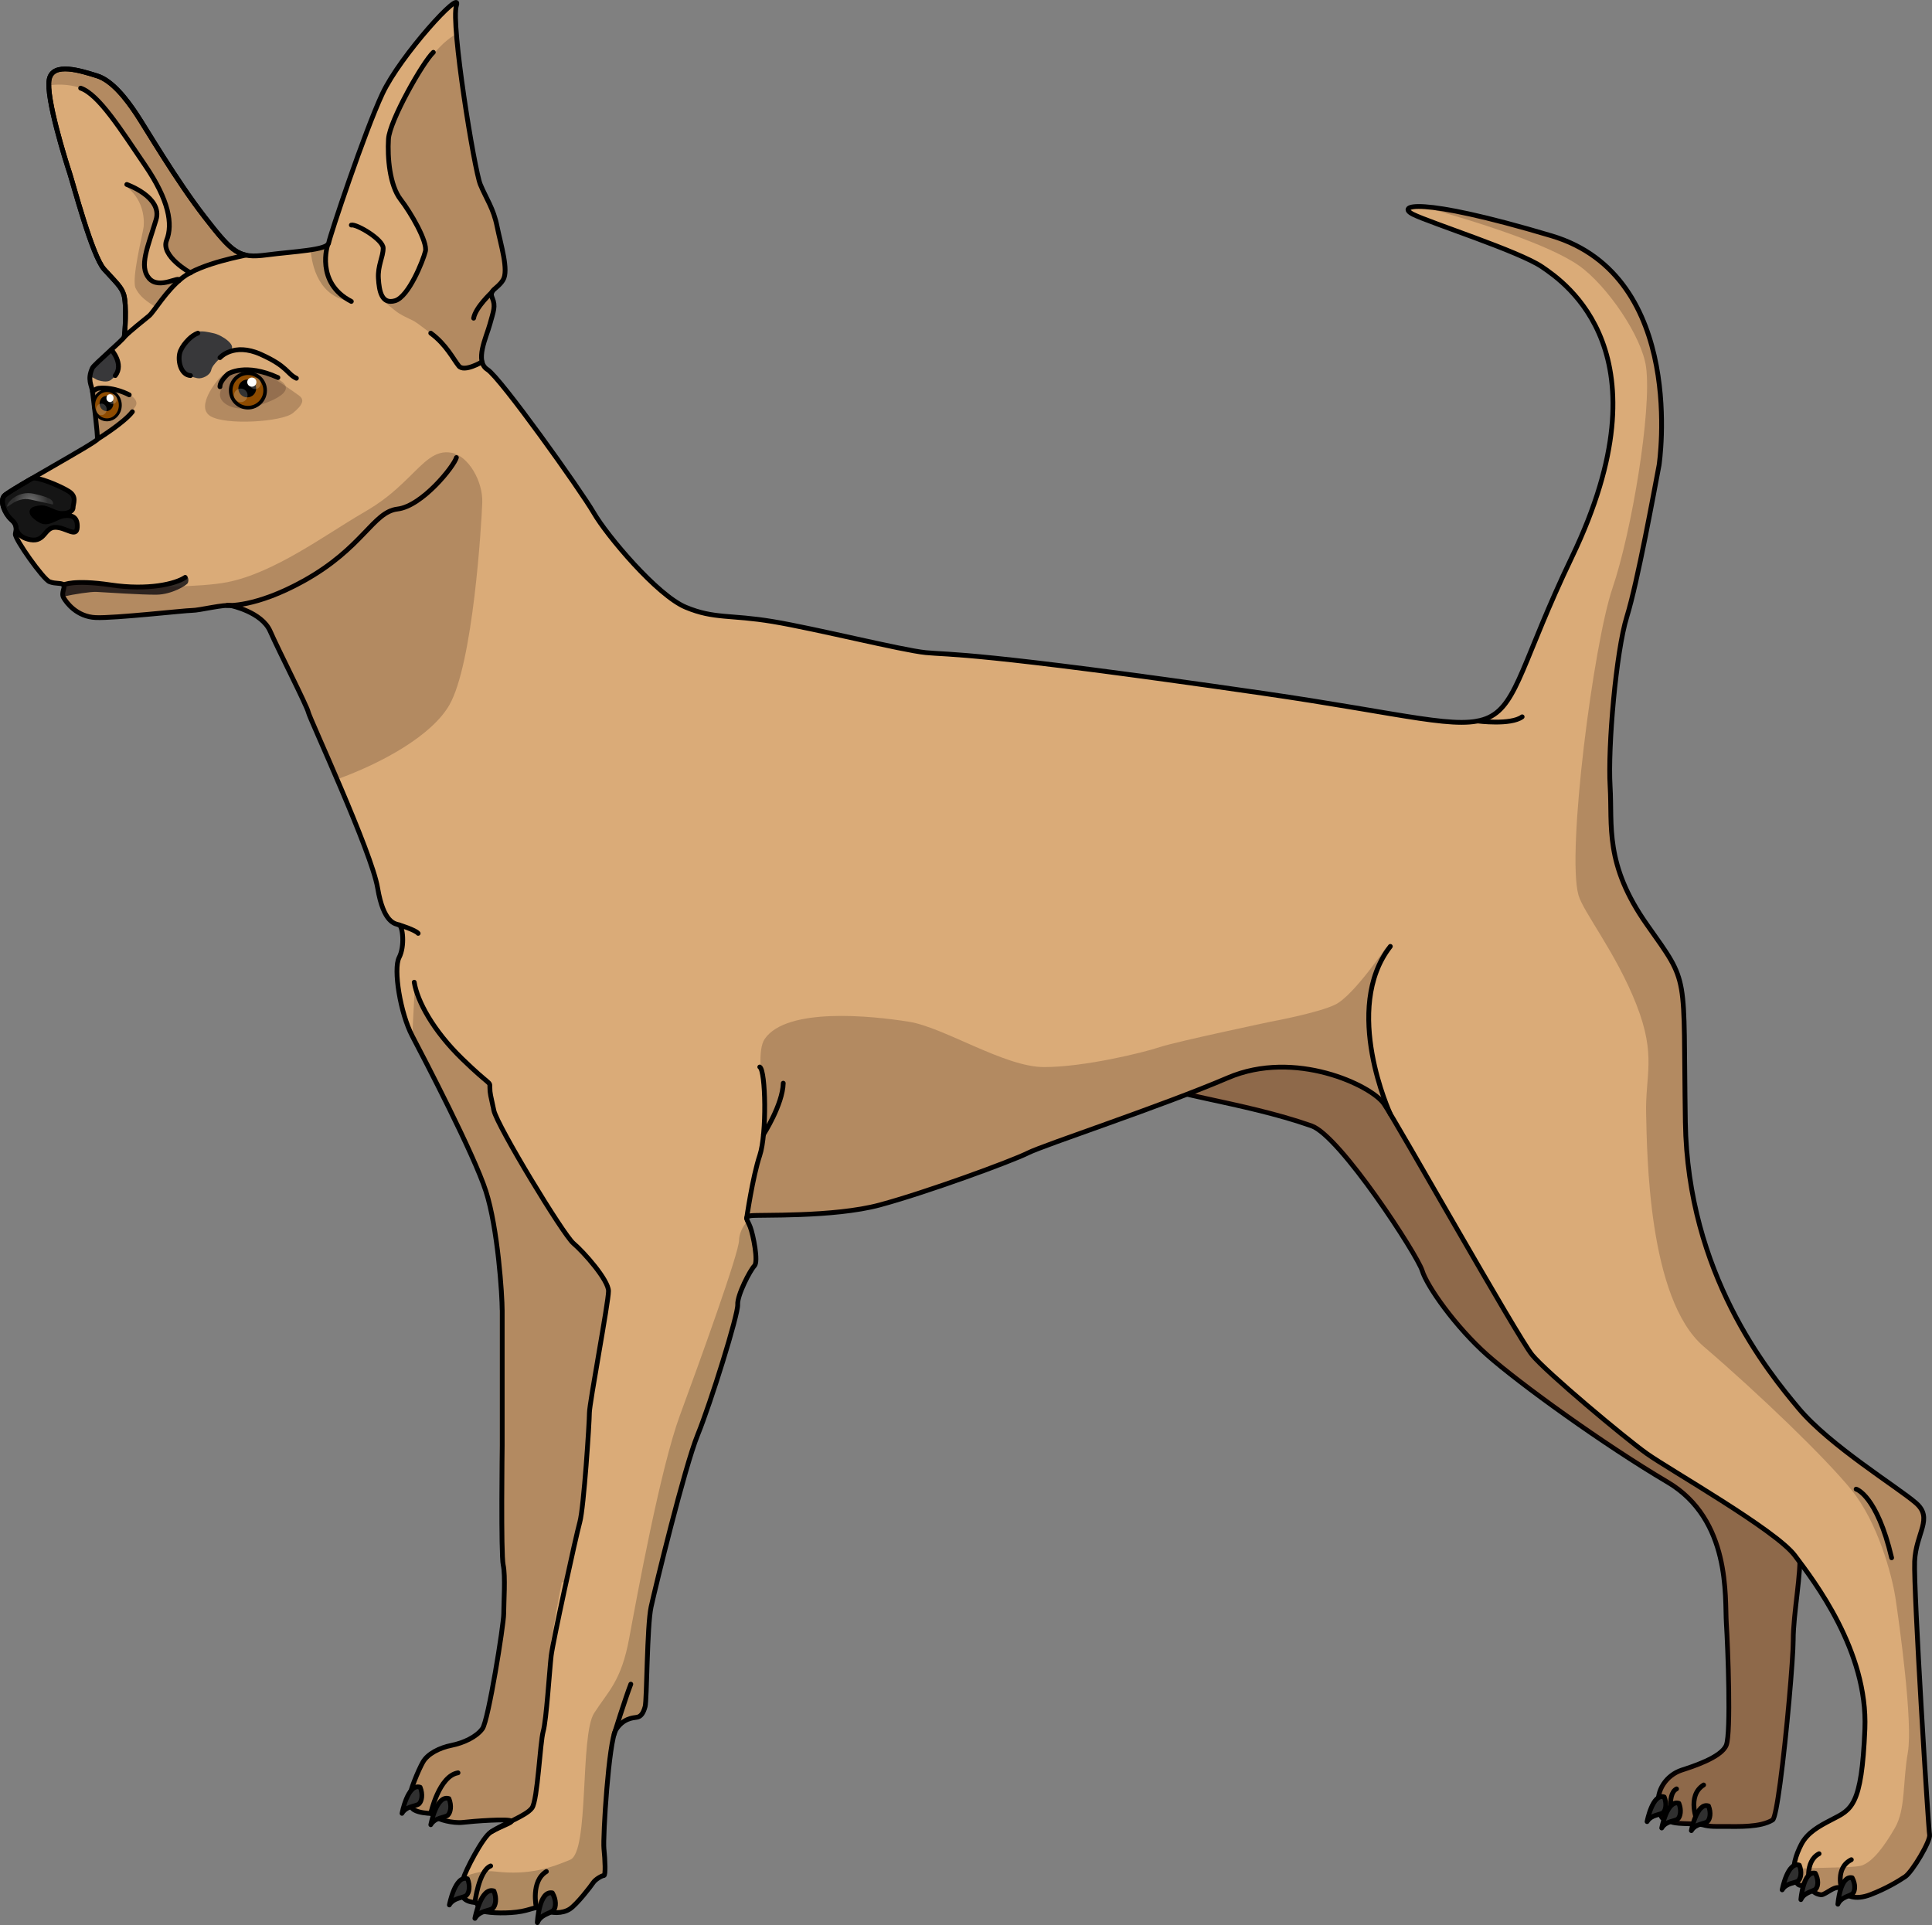 <?xml version="1.0" encoding="utf-8"?>
<!-- Generator: Adobe Illustrator 16.0.0, SVG Export Plug-In . SVG Version: 6.00 Build 0)  -->
<!DOCTYPE svg PUBLIC "-//W3C//DTD SVG 1.1//EN" "http://www.w3.org/Graphics/SVG/1.1/DTD/svg11.dtd">
<svg version="1.1" id="Layer_1" xmlns="http://www.w3.org/2000/svg" xmlns:xlink="http://www.w3.org/1999/xlink" x="0px" y="0px"
	 width="404.433px" height="402.984px" viewBox="0 0 404.433 402.984" enable-background="new 0 0 404.433 402.984"
	 xml:space="preserve">
<rect x="0" y="0" width="404.433" height="402.984" fill="#808080" stroke="none"/>
<g>
	<path fill="#DAAB78" d="M376.708,324.986c-0.432-4.071-14.662-30.473-14.662-31.456s-24-63.254-24-63.254L215.38,210.284
		c0,0,13.123,11.836,18.416,14.338c9.523,4.504,26,5.899,40.75,11.062c5.979,2.092,22.166,27.037,23.166,30.315
		s7.002,11.8,13.668,17.699s24.332,18.681,37.666,26.547c13.334,7.865,12,24.253,12.334,29.496c0.332,5.243,1,22.942,0,25.563
		s-7.334,4.588-9.334,5.243c-3.178,1.042-5.42,4.241-4.834,7.539c0.578,3.246,0.688,2.504,2.941,3.386
		c1.092,0.428,5.182,0.205,6.35,0.547c1.389,0.406,2.896,0.327,4.375,0.327c3.131,0,7.563,0.225,10.186-1.353
		c1.393-0.836,4.316-32.077,4.316-37.648S377.138,329.057,376.708,324.986z"/>
	<path fill="#DAAB78" d="M370.378,332.617c0-10.334-0.352-11.975-2.727-13.666s-50.273-36.334-55.273-44
		s-13.666-17.334-20.145-18.351c2.949,4.503,5.131,8.26,5.479,9.398c1,3.278,7.002,11.8,13.668,17.699s24.332,18.681,37.666,26.547
		c13.334,7.865,12,24.253,12.334,29.496c0.332,5.243,1,22.942,0,25.563s-7.334,4.588-9.334,5.243
		c-3.178,1.042-5.42,4.241-4.834,7.539c0.578,3.246,0.688,2.504,2.941,3.386c1.092,0.428,5.182,0.205,6.35,0.547
		c1.389,0.406,2.896,0.327,4.375,0.327c3.072,0,7.385,0.206,10.025-1.275C371.956,371.843,370.378,341.803,370.378,332.617z"/>
	
		<path fill="none" stroke="#000000" stroke-width="0.992" stroke-linecap="round" stroke-linejoin="round" stroke-miterlimit="10" d="
		M376.708,324.986c-0.432-4.071-14.662-30.473-14.662-31.456s-24-63.254-24-63.254L215.38,210.284c0,0,13.123,11.836,18.416,14.338
		c9.523,4.504,26,5.899,40.75,11.062c5.979,2.092,22.166,27.037,23.166,30.315s7.002,11.8,13.668,17.699
		s24.332,18.681,37.666,26.547c13.334,7.865,12,24.253,12.334,29.496c0.332,5.243,1,22.942,0,25.563s-7.334,4.588-9.334,5.243
		c-3.178,1.042-5.42,4.241-4.834,7.539c0.578,3.246,0.688,2.504,2.941,3.386c1.092,0.428,5.182,0.205,6.35,0.547
		c1.389,0.406,2.896,0.327,4.375,0.327c3.131,0,7.563,0.225,10.186-1.353c0.428-0.257,1-3.389,1.588-7.764
		c1.326-9.856,2.729-26.026,2.729-29.885C375.38,337.774,377.138,329.057,376.708,324.986z"/>
	<path opacity="0.4" fill="#1C0505" d="M372.651,373.23c1.326-9.856,2.729-26.026,2.729-29.885c0-5.571,1.758-14.288,1.328-18.359
		c-0.293-2.771-6.975-15.876-11.215-24.281l-7.697-8.088l-30.75-47.5l-9.795-18.23l-65.654-10.7l-9.801,2.998l-1.77,7.745
		c9.592,2.873,22.615,4.588,34.52,8.754c5.979,2.092,22.166,27.037,23.166,30.315s7.002,11.8,13.668,17.699
		s24.332,18.681,37.666,26.547c13.334,7.865,12,24.253,12.334,29.496c0.332,5.243,1,22.942,0,25.563s-7.334,4.588-9.334,5.243
		c-3.178,1.042-5.42,4.241-4.834,7.539c0.578,3.246,0.688,2.504,2.941,3.386c1.092,0.428,5.182,0.205,6.35,0.547
		c1.389,0.406,2.896,0.327,4.375,0.327c3.131,0,7.563,0.225,10.186-1.353C371.491,380.737,372.063,377.605,372.651,373.23z"/>
	<path fill="#DAAB78" d="M25.921,61.701c0.644,2.123,0.229,8.375,0.063,8.875s-6.32,5.762-6.635,6.438
		c-1.137,2.438-0.151,3.635,0.016,4.969c0.166,1.332,1.174,9.317,1.008,9.984c-0.168,0.666-18.496,10.658-19.496,11.824
		c-1,1.168,0.168,3.83,1.502,4.996c1.332,1.168,1,1.998,0.834,2.998c-0.167,1,5.834,9.5,7.167,10s2.532,0.166,2.933,0.666
		s-0.566,1.666,0,2.666c0.568,1,2.734,4,6.734,4.166c4,0.168,18.666-1.5,20.166-1.5s6.834-1.333,8.168-1
		c0,0,6.416,1.334,8.166,5.334s7.75,15.75,8,17s13.25,29.25,14.5,36.75s3.75,7.5,4.5,7.75s1.25,4.416,0,6.833
		s0.25,11.667,2.75,16.417s13.125,24.75,15.625,32.5s3.625,21.75,3.625,25s0,28.25,0,28.25s-0.5,22.75,0,25s0,8,0,10.25
		s-3.25,22.25-4.5,24s-4,3-6.5,3.5s-5,1.75-6,3.5s-2.875,6.375-2.75,7.25s-0.125,2.125,0.875,2.75s3,0.75,3.5,0.75s0.625,0,1,0.625
		s3.625,1.5,5.75,1.25s9.674-0.829,10.125-0.264c0.242,0.304-1.961,0.968-4.25,2.264c-1.74,0.984-5.512,8.434-5.75,9.625
		c-0.25,1.25-0.625,3.125-0.125,4s1.875,1.125,2.5,1.125s0.625,1.5,1.875,1.875s5.25,0.5,7.875,0s3.125-1.25,4.625-0.375
		s4,0.875,5.5-0.125s4.375-4.75,4.875-5.5s1.875-1.5,2.25-1.5s0.25-3.25,0-5.625s1-22.5,2.5-24.875s3.5-2.5,4.375-2.625
		s1.375-0.875,1.75-2.25s0.375-16.875,1.25-20.875s7-29.25,9.75-36s8.5-25.25,8.375-27.25s2.625-7.25,3.5-8.125
		s-0.25-6.5-0.875-8.125s-1.375-2.125,0.125-2.375s17.25,0.375,27-2.25s27.5-9.125,31-10.875s27.877-9.749,41.877-15.749
		s30.002,1.579,32.668,5.456s27.996,48.876,30.996,52.543s19.334,17.334,24,20.667c4.668,3.333,27,16,31,21.333
		s15.334,19.999,14.668,36.333c-0.668,16.334-2.834,16.833-7,19c-2.559,1.331-5.043,2.645-6.348,5.216
		c-1.057,2.081-1.996,4.781-1.303,7.044c0.738,2.41,1.627,1.065,3.043,1.429c0.1,0.025,0.398,1.791,2.434,2.008
		c0.947,0.101,3.404-2.589,4.34-1.029c0.75,1.25,2.75,2.25,6,1s5.75-2.75,7.25-3.75s5.375-7.526,5.125-8.776
		s-3.375-51.224-3.125-57.224s4-9,0.25-12.25s-18-12-24.5-19.75s-23.25-28.25-23.75-60s1-28.5-8-41.25s-7.25-20.75-7.75-29
		s1.25-28.25,3.5-35.5s5.75-26.5,6.75-31.75c0,0,6-39.5-22.5-48s-32.5-6.25-29-4.5s22.25,7.75,27,11s26.75,18,6.25,60.75
		s-4.25,37.25-64.75,28.5s-65.5-8-70.5-8.5s-23-5-32-6.5s-12.25-0.5-18.25-3s-16.5-15-19.25-19.75s-19.5-28.25-22.25-30
		s-0.25-6.75,0.5-9.5s1.25-3.75,0.5-5.5s1-1.75,2.25-3.75s-0.5-7.5-1.25-11.25s-2.25-5.75-3.5-8.75s-6.25-33.75-5-37.5
		s-11.75,10.5-15.5,18.5s-11,29.75-11.25,31.25s-7.25,1.75-13,2.5s-7-0.25-13-8s-12.25-18.5-14.25-21.5s-5-7-8.25-8s-9.25-3-10,0.75
		s3.5,17.25,4.25,19.5s4.75,17.5,7.25,20.25S25.432,60.087,25.921,61.701z"/>
	<path opacity="0.2" fill="#1C0505" d="M42.796,45.367c-6-7.75-12.25-18.5-14.25-21.5s-5-7-8.25-8s-9.25-3-10,0.75
		s3.5,17.25,4.25,19.5s4.75,17.5,7.25,20.25s3.636,3.721,4.125,5.334c0.644,2.123,0.229,8.375,0.063,8.875
		c1.219-1.273,4.229-3.625,5.229-4.459s3.572-5.318,6.999-8c3.834-3,13.336-4.694,13.338-4.695
		C48.853,52.884,46.976,50.766,42.796,45.367z"/>
	<path opacity="0.2" fill="#1C0505" d="M45.63,79.497c0,0-4.834,5.629-1.584,7.615c3.25,1.985,15,1.193,17.25-0.626
		c2.25-1.82,2.408-2.855,1.334-3.653c-1.074-0.799-5.078-3.604-6.555-4.199c-1.476-0.596-3.568-1.662-5.676-1.544
		C48.291,77.208,46.454,78.416,45.63,79.497z"/>
	<path opacity="0.2" fill="#1C0505" d="M46.046,82.645c0,1.915,3.057,3.442,6.469,2.698c0,0,10.781-2.689,6.197-5.666
		c-4.582-2.977-7.225-2.261-9.279-2.035C47.38,77.867,46.046,81.378,46.046,82.645z"/>
	<path opacity="0.2" fill="#1C0505" d="M23.904,81.515c-1.276-0.273-2.948-0.209-4.63,0.002c0.037,0.154,0.07,0.309,0.09,0.465
		c0.146,1.168,0.938,7.446,1.02,9.428c3.477-1.473,7.444-5.414,7.996-6.363C29.048,83.898,27.88,82.367,23.904,81.515z"/>
	<path fill="#DAAB78" d="M337.171,169.02c-1.156,1.319-2.625,3.376-2.625,5.347c0,3.25,0.432,11.557,2,15
		c0.652,1.436,2.25,2.75,5.25,3.5c0.59,0.147,1.58,0.295,2.783,0.437C337.397,182.989,337.263,175.792,337.171,169.02z"/>
	<path fill="#DAAB78" d="M399.046,383.492c1.332-5.792-9.334-56.208-11.5-61.208c-2.168-5-22.168-19.333-33.986-27.729
		s-17.848-23.604-24.848-31.938c-1.924-2.292-13.541-10.131-24.531-6.767c7.328,12.7,14.967,25.854,16.531,27.767
		c3,3.667,19.334,17.334,24,20.667c4.668,3.333,27,16,31,21.333s15.334,19.999,14.668,36.333c-0.668,16.334-2.834,16.833-7,19
		c-2.559,1.331-5.043,2.645-6.348,5.216c-1.057,2.081-1.996,4.781-1.303,7.044c0.738,2.41,1.627,1.065,3.043,1.429
		c0.1,0.025,0.398,1.791,2.434,2.008c0.947,0.101,3.404-2.589,4.34-1.029c0.75,1.25,2.75,2.25,6,1s5.75-2.75,7.25-3.75
		c0.166-0.11,0.363-0.298,0.578-0.528C398.905,389.159,398.487,385.915,399.046,383.492z"/>
	<path fill="#DAAB78" d="M126.421,392.617c0.375,0,0.25-3.25,0-5.625s1-22.5,2.5-24.875s3.5-2.5,4.375-2.625s1.375-0.875,1.75-2.25
		s0.375-16.875,1.25-20.875c0.57-2.609,3.375-14.263,6.021-23.924c-3.152-0.045-5.559-5.022-9.021-5.576
		c-12.5-2-10.75-16.5-12.25-24.75c-0.957-5.267-8.506-10.5-16.012-9.421c0.035,0.7-0.406,1.269-0.406,1.671c0,3.25,0,28.25,0,28.25
		s-0.041,22.75,0.459,25s0.229,8,0.229,10.25s-3.135,22.25-4.385,24s-3.943,3-6.443,3.5s-4.971,1.75-5.971,3.5
		s-2.859,6.375-2.734,7.25s-0.119,2.125,0.881,2.75s3.004,0.75,3.504,0.75s0.627,0,1.002,0.625s3.627,1.5,5.752,1.25
		s9.674-0.829,10.125-0.264c0.242,0.304-1.961,0.968-4.25,2.264c-1.74,0.984-5.512,8.434-5.75,9.625c-0.25,1.25-0.625,3.125-0.125,4
		s1.875,1.125,2.5,1.125s0.625,1.5,1.875,1.875s5.25,0.5,7.875,0s3.125-1.25,4.625-0.375s4,0.875,5.5-0.125s4.375-4.75,4.875-5.5
		S126.046,392.617,126.421,392.617z"/>
	<path opacity="0.2" d="M126.421,392.617c0.375,0,0.25-3.25,0-5.625s1-22.5,2.5-24.875s3.5-2.5,4.375-2.625s1.375-0.875,1.75-2.25
		s0.375-16.875,1.25-20.875s7-29.25,9.75-36s8.5-25.25,8.375-27.25s2.625-7.25,3.5-8.125s-0.25-6.5-0.875-8.125
		c-0.197-0.512-0.398-0.901-0.547-1.218c-1.096,1.056-1.787,2.755-1.787,3.968c0,2.666-8.332,25.667-12.395,36.704
		s-8.938,37.629-10.605,46.629c-1.666,9-4.332,11-7.338,15.667c-3.004,4.667-0.994,29-4.994,30.688s-8.668,3.313-15.648,2.479
		c-2.223-0.266-4.484,0.233-6.621,1.109c-0.027,0.084-0.053,0.167-0.064,0.224c-0.25,1.25-0.625,3.125-0.125,4
		s1.875,1.125,2.5,1.125s0.625,1.5,1.875,1.875s5.25,0.5,7.875,0s3.125-1.25,4.625-0.375s4,0.875,5.5-0.125s4.375-4.75,4.875-5.5
		S126.046,392.617,126.421,392.617z"/>
	<path fill="#DAAB78" d="M124.296,202.867c-0.5-6.25-6-5-10.75-2.05s-13.695-2.743-18.006-4.45
		c-3.387-1.341-7.563,0.015-11.297,1.54c-0.1,0.903-0.316,1.805-0.697,2.543c-1.25,2.417,0.25,11.667,2.75,16.417
		c1.924,3.655,8.656,16.338,12.799,25.523c2.734,0.06,6.168-4.128,8.221-2.075c2.654,2.654,4.73,2.311,9.23,2.078
		C122.989,242.06,124.796,209.117,124.296,202.867z"/>
	<path opacity="0.2" fill="#1C0505" d="M120.165,260.389c-0.039-0.033-0.082-0.074-0.119-0.105c-0.217-0.183-0.551-0.58-0.973-1.139
		c-0.004-0.003-0.008-0.008-0.01-0.011c-0.092-0.107-0.244-0.314-0.443-0.604c-2.313-3.206-6.539-9.981-9.963-15.877
		c-0.02-0.034-0.043-0.073-0.061-0.104c-0.031-0.052-0.066-0.114-0.098-0.169c-2.701-4.665-5.176-8.725-5.43-9.931
		c-0.047-0.223-0.441-0.428-0.441-0.624c0-0.001,0-0.002,0-0.002c0-0.003,0.307-0.009,0.307-0.012
		c-0.502-2.337-0.512-2.87-0.539-3.869c-0.105-0.55-0.127-1.02-0.205-1.285c-0.488-0.499-1.799-1.425-5.518-5.041
		c-0.484-0.47-0.924-0.942-1.373-1.415c-0.02-0.021-0.031-0.042-0.053-0.062c-0.332-0.332-0.689-0.734-1.061-1.17
		c-1.904-2.149-3.453-4.291-4.643-6.307c-0.01-0.016-0.023-0.039-0.031-0.051c-0.014-0.022-0.031-0.061-0.049-0.094
		c-1.35-2.312-2.621-6.234-2.623-6.236c-0.002-0.011-0.199,3.913-0.535,10.604c2.52,4.784,12.66,24.739,15.156,32.479
		c2.5,7.75,3.166,21.75,3.166,25s0,28.25,0,28.25s-0.041,22.75,0.459,25s0.229,8,0.229,10.25s-3.135,22.25-4.385,24
		s-3.943,3-6.443,3.5s-4.971,1.75-5.971,3.5s-2.859,6.375-2.734,7.25s-0.119,2.125,0.881,2.75s3.004,0.75,3.504,0.75
		s0.627,0,1.002,0.625s3.627,1.5,5.752,1.25c2.121-0.25,9.652-0.827,10.121-0.266l1.141-0.565c0.002-0.001,0.006-0.003,0.008-0.004
		l3.189-2.207c0,0,0.631-2.112,0.674-2.351c0.045-0.238,0.545-4.102,0.773-6.342c0-0.005,0-0.012,0.002-0.017
		c0.313-3.175,0.58-6.231,0.883-7.291c0.26-1.404,0.752-5.478,0.857-6.593c0-0.012,0.002-0.029,0.004-0.042
		c0.027-0.308,0.055-0.619,0.082-0.931c0.111-1.257,0.258-3.019,0.361-4.26c0-0.01,0.002-0.021,0.002-0.03
		c0.143-1.711,0.152-3.168,0.248-3.978c0.053-0.455,0.361-1.413,0.361-2.705c0-0.003,0-0.006,0-0.009
		c0-0.047-0.301-0.128-0.285-0.198c0.594-3.054,1.285-7.85,2.285-12.465c0-0.002,0-0.005,0-0.007c0-0.004,0.441-0.011,0.441-0.015
		c0.936-4.302,2.078-8.429,2.646-10.821c0.002-0.007,0.115-0.02,0.117-0.025c0.207-0.884,1.406-8.844,1.531-10.236
		c0.527-6.038,0.988-13.134,0.988-14.353c0-0.662,0.453-3.432,1.041-6.919c0.365-2.203,2.807-16.915,2.979-18.58
		c0-0.726-0.496-1.79-1.25-2.967C125.728,266.657,122.12,262.6,120.165,260.389z"/>
	<path fill="#DAAB78" d="M36.663,54.746c-2.604-2.658-1.354-6.021-1.354-6.021c0.432-1.56-0.408-5.137-0.803-6.371
		c-0.393-1.232-4.719-8.606-5.477-9.727c-0.758-1.119-3.855-5.637-8.658-11.655c-2.543-3.186-6.758-3.518-10.162-3.126
		c0.07,4.852,3.653,16.223,4.336,18.271c0.75,2.25,4.75,17.5,7.25,20.25s3.636,3.721,4.125,5.334
		c0.563,1.854,0.316,6.856,0.135,8.427c2.98-1.801,5.587-4.538,6.578-5.756c1.421-1.745,2.562-3.289,4.85-5.646
		C39.772,56.371,39.269,57.404,36.663,54.746z"/>
	<path opacity="0.2" fill="#1C0505" d="M35.796,59.233c-1.441,0.287-2.625,0.259-4.238-0.631c-1.612-0.89-1.262-6.235-0.679-7.735
		s2.229-3.875,1.644-7.59c-0.587-3.714-7.326-5.064-6.51-4.518c4.866,3.26,4.043,8.795,4.043,8.795
		c-0.25,1.75-2.566,10.864-1.676,12.75c1.166,2.466,3.752,3.487,4.242,4.084c0.899-1.216,2.094-2.845,3.506-4.341
		C36.458,59.519,36.564,59.08,35.796,59.233z"/>
	<path fill="#DAAB78" d="M79.964,51.197c0.656,1.031-0.664,4.189-0.707,5.582c-0.045,1.505,0.414,3.912,0.512,4.725
		c0.193,1.595,3.861,4.529,5.693,5.113c1.834,0.584,7.16,5.355,7.16,5.355c3.324,6.189,5.389,5.545,6.361,4.697
		c0.295-0.256,0.766-1.012,1.859-1.271c-0.342-2.269,1.15-5.508,1.703-7.531c0.75-2.75,1.25-3.75,0.5-5.5s1-1.75,2.25-3.75
		s-0.5-7.5-1.25-11.25s-2.25-5.75-3.5-8.75c-0.99-2.375-5.438-16.006-6.166-26c-0.334-2.083-0.576-7.639-1.084-7.25
		c-1.416,1.084-3.672,3.866-4.666,5.167c-0.996,1.301-5.723,9.128-7.25,12.333c-1.529,3.205-10.494,22.464-7.08,24.242
		C76.647,48.332,79.306,50.166,79.964,51.197z"/>
	<path opacity="0.2" fill="#1C0505" d="M85.173,60.808c-1.66,2.738-4.877,2.29-4.877,2.29s1.291,0.972,2.387,1.892
		c1.094,0.92,2.779,1.627,3.756,2.11c0.979,0.483,4.363,3.129,5.979,4.647c1.615,1.518,2.207,3.373,3.041,4.307
		s1.428,0.99,3.523,0.617c0.809-0.145,1.52-0.309,2.092-0.457c-0.969-2.238,0.85-6.064,1.473-8.348c0.75-2.75,1.25-3.75,0.5-5.5
		s1-1.75,2.25-3.75s-0.5-7.5-1.25-11.25s-2.25-5.75-3.5-8.75c-0.969-2.323-4.184-21.285-5.006-31.465v0.001
		c-4.756,2.286-9.824,11.407-10.764,13.163c-0.941,1.756-3.059,6.945-3.506,10.551c-0.449,3.606,1.396,8.742,2.609,10.917
		c1.211,2.175,2.9,4.466,4.26,7.142c1.359,2.674,0.352,5.391,0.352,5.391S86.833,58.068,85.173,60.808z"/>
	<path d="M3.796,105.617c0,0,2,5.611,3.25,5.493s6.625-1.868,6.625-1.868l-0.516-5.5L3.796,105.617z"/>
	<path fill="#DAAB78" d="M100.909,91.966c-0.863-2.016-10.197,2.65-12.197,3.817s-4.791-3.817-6.584-6.833
		c-1.199-2.018-8.424-8.877-10.586-5.105s0.047,12.105-3.391,14.105c-3.439,2-16.405-2.636-18.256-5.984
		c-1.85-3.35-11.129,0-11.129,0s-20.209,4.911-24.346,10.9c-1.301,1.883-0.178,8.084-1.109,9.084s2.547,9.807,4.484,9.99
		s3.492,7.346,11.793,6.787c4.881-0.43,9.789-0.945,10.623-0.945c1.5,0,6.834-1.333,8.168-1c0,0,6.416,1.334,8.166,5.334
		c0.701,1.604,2.086,4.452,3.508,7.371c1.539,1.537,6.23,2.688,9.117,0c9.666-9,7.783-14.552,12.957-17.371
		C90.171,117.736,101.772,93.982,100.909,91.966z"/>
	<path fill="#332C27" d="M39.327,122.023c0.208-0.5,0.145-1.389-0.391-1.342c-0.725,0.064-2.889,1.338-2.889,1.338
		c-2.422,0.969-5.939,0.91-8.627,0.871c-2.688-0.04-6.195-0.458-9.215-0.807c-1.896-0.219-3.742,0.156-4.854,0.465
		c0.223,0.498-0.438,1.456-0.127,2.344c2.324-0.506,5.74-1.045,6.986-0.983c1.709,0.083,9.418,0.625,12.584,0.583
		S39.119,122.523,39.327,122.023z"/>
	<path fill="#151515" d="M2.378,108.787c0.686,0.602,0.928,1.113,0.98,1.604l0.002,0.003c0,0,0.061,2.099,3.061,2.599
		s2.875-2.572,5.125-2.599s4.5,2.276,4.625,0s-1.25-2.651-2.875-2.401s-3.125,1.875-4.75,1s-2.625-2.125-1.125-2.5
		s1.875-0.25,3.875,0.625s4,0.102,4-0.824s0.875-2.301-0.875-3.426s-6.83-3.244-7.762-2.699c-3.021,1.762-5.438,3.221-5.783,3.623
		C-0.124,104.958,1.044,107.621,2.378,108.787z"/>
	<path fill="#38383A" d="M23.454,73.057c-1.799,1.648-3.924,3.565-4.105,3.956c-0.347,0.742-0.482,1.36-0.518,1.912
		c0.709-0.012,1.156,0.508,1.766,0.688c1.75,0.516,2.393,0.111,2.705-0.152C24.882,78.128,26.349,77.044,23.454,73.057z"/>
	<path fill="#38383A" d="M41.421,79.183c0,0-5.25-0.619-3.625-5.78s4.959-4.036,6.834-3.661s4.914,2.568,3.661,3.455
		c-1.39,0.984-3.81,2.978-4.06,4.216S42.232,79.333,41.421,79.183z"/>
	<path fill="none" stroke="#000000" stroke-linecap="round" stroke-linejoin="round" stroke-miterlimit="10" d="M25.921,61.701
		c0.644,2.123,0.229,8.375,0.063,8.875s-6.32,5.762-6.635,6.438c-1.137,2.438-0.151,3.635,0.016,4.969
		c0.166,1.332,1.174,9.317,1.008,9.984c-0.168,0.666-18.496,10.658-19.496,11.824c-1,1.168,0.168,3.83,1.502,4.996
		c1.332,1.168,1,1.998,0.834,2.998c-0.167,1,5.834,9.5,7.167,10s2.532,0.166,2.933,0.666s-0.566,1.666,0,2.666
		c0.568,1,2.734,4,6.734,4.166c4,0.168,18.666-1.5,20.166-1.5s6.834-1.333,8.168-1c0,0,6.416,1.334,8.166,5.334s7.75,15.75,8,17
		s13.25,29.25,14.5,36.75s3.75,7.5,4.5,7.75s1.25,4.416,0,6.833s0.25,11.667,2.75,16.417s12.916,24.75,15.416,32.5
		s3.416,21.75,3.416,25s0,28.25,0,28.25s-0.291,22.75,0.209,25s0.104,8,0.104,10.25s-3.197,22.25-4.447,24s-3.975,3-6.475,3.5
		s-4.986,1.75-5.986,3.5s-2.867,6.375-2.742,7.25s-0.123,2.125,0.877,2.75s3.002,0.75,3.502,0.75s0.625,0,1,0.625
		s3.627,1.5,5.752,1.25s9.674-0.829,10.125-0.264c0.242,0.304-1.961,0.968-4.25,2.264c-1.74,0.984-5.512,8.434-5.75,9.625
		c-0.25,1.25-0.625,3.125-0.125,4s1.875,1.125,2.5,1.125s0.625,1.5,1.875,1.875s5.25,0.5,7.875,0s3.125-1.25,4.625-0.375
		s4,0.875,5.5-0.125s4.375-4.75,4.875-5.5s1.875-1.5,2.25-1.5s0.25-3.25,0-5.625s1-22.5,2.5-24.875s3.5-2.5,4.375-2.625
		s1.375-0.875,1.75-2.25s0.375-16.875,1.25-20.875s7-29.25,9.75-36s8.5-25.25,8.375-27.25s2.625-7.25,3.5-8.125
		s-0.25-6.5-0.875-8.125s-1.375-2.125,0.125-2.375s17.25,0.375,27-2.25s27.5-9.125,31-10.875s27.877-9.749,41.877-15.749
		s30.002,1.579,32.668,5.456s27.996,48.876,30.996,52.543s19.334,17.334,24,20.667c4.668,3.333,27,16,31,21.333
		s15.334,19.999,14.668,36.333c-0.668,16.334-2.834,16.833-7,19c-2.559,1.331-5.043,2.645-6.348,5.216
		c-1.057,2.081-1.996,4.781-1.303,7.044c0.738,2.41,1.627,1.065,3.043,1.429c0.1,0.025,0.398,1.791,2.434,2.008
		c0.947,0.101,3.404-2.589,4.34-1.029c0.75,1.25,2.75,2.25,6,1s5.75-2.75,7.25-3.75s5.375-7.526,5.125-8.776
		s-3.375-51.224-3.125-57.224s4-9,0.25-12.25s-18-12-24.5-19.75s-23.25-28.25-23.75-60s1-28.5-8-41.25s-7.25-20.75-7.75-29
		s1.25-28.25,3.5-35.5s5.75-26.5,6.75-31.75c0,0,6-39.5-22.5-48s-32.5-6.25-29-4.5s22.25,7.75,27,11s26.75,18,6.25,60.75
		s-4.25,37.25-64.75,28.5s-65.5-8-70.5-8.5s-23-5-32-6.5s-12.25-0.5-18.25-3s-16.5-15-19.25-19.75s-19.5-28.25-22.25-30
		s-0.25-6.75,0.5-9.5s1.25-3.75,0.5-5.5s1-1.75,2.25-3.75s-0.5-7.5-1.25-11.25s-2.25-5.75-3.5-8.75s-6.25-33.75-5-37.5
		s-11.75,10.5-15.5,18.5s-11,29.75-11.25,31.25s-7.25,1.75-13,2.5s-7-0.25-13-8s-12.25-18.5-14.25-21.5s-5-7-8.25-8s-9.25-3-10,0.75
		s3.5,17.25,4.25,19.5s4.75,17.5,7.25,20.25S25.432,60.087,25.921,61.701z"/>
	<path opacity="0.2" fill="#1C0505" d="M290.296,198.117c0,0-6.875,10.25-10.75,12.167c-3.564,1.764-13.498,3.587-13.498,3.587
		s-19.824,4.183-23.248,5.321c-3.789,1.26-15.996,4.19-24.246,4.19s-20.891-8.298-28.242-9.484
		c-7.988-1.289-25.645-3.071-30.232,3.594c-1.561,2.266-0.699,8.542-0.24,11.255c0.209,1.232-0.043,9.107-0.217,10.463
		c-0.188,1.468-2.438,10.34-2.684,11.889c-0.17,1.067-0.551,4.29-0.551,4.29c-0.197-0.506-0.105-0.748,0.783-0.896
		c1.5-0.25,17.25,0.375,27-2.25s27.5-9.125,31-10.875s27.877-9.749,41.877-15.749s30.002,1.579,32.668,5.456
		c0.516,0.749-1.936-7.112-2.379-10.699c0,0-1.104-4.853-0.541-12.633C286.962,205.441,290.296,198.117,290.296,198.117z"/>
	<path fill="none" stroke="#000000" stroke-linecap="round" stroke-linejoin="round" stroke-miterlimit="10" d="M90.712,10.951
		c-2.166,2-9.166,14.333-9.393,18.166s0.23,9.666,2.561,12.667c2.105,2.714,5.666,8.833,5.166,10.833s-3.5,9.5-6.334,10.334
		c-2.834,0.833-3.332-2-3.5-4.667c-0.166-2.667,1-4.5,1-6.333c0-1.834-5.639-5.123-6.666-4.834"/>
	<path fill="none" stroke="#000000" stroke-linecap="round" stroke-linejoin="round" stroke-miterlimit="10" d="M42.796,45.367
		c-6-7.75-12.25-18.5-14.25-21.5s-5-7-8.25-8s-9.25-3-10,0.75s3.5,17.25,4.25,19.5s4.75,17.5,7.25,20.25s3.636,3.721,4.125,5.334
		c0.644,2.123,0.229,8.375,0.063,8.875c1.219-1.273,4.229-3.625,5.229-4.459s3.572-5.318,6.999-8c3.834-3,13.336-4.694,13.338-4.695
		C48.853,52.884,46.976,50.766,42.796,45.367z"/>
	<path fill="none" stroke="#000000" stroke-linecap="round" stroke-linejoin="round" stroke-miterlimit="10" d="M39.882,57.128
		c0,0-6.336-3.512-5.002-6.845c1.332-3.333,0.5-8.334-4.5-15.667s-9.667-14.833-13.5-16.166"/>
	<path fill="none" stroke="#000000" stroke-linecap="round" stroke-linejoin="round" stroke-miterlimit="10" d="M73.546,63.098
		c-7.625-3.894-4.934-11.901-4.934-11.901"/>
	<path fill="none" stroke="#000000" stroke-linecap="round" stroke-linejoin="round" stroke-miterlimit="10" d="M100.909,75.755
		c0,0-3.738,2.236-4.863,0.861s-2.625-4.5-5.875-6.875"/>
	<path fill="none" stroke="#000000" stroke-linecap="round" stroke-linejoin="round" stroke-miterlimit="10" d="M2.378,108.787
		c0.686,0.602,0.928,1.113,0.98,1.604l0.002,0.003c0,0,0.061,2.099,3.061,2.599s2.875-2.572,5.125-2.599s4.5,2.276,4.625,0
		s-1.25-2.651-2.875-2.401s-3.125,1.875-4.75,1s-2.625-2.125-1.125-2.5s1.875-0.25,3.875,0.625s4,0.102,4-0.824
		s0.875-2.301-0.875-3.426s-6.83-3.244-7.762-2.699c-3.021,1.762-5.438,3.221-5.783,3.623
		C-0.124,104.958,1.044,107.621,2.378,108.787z"/>
	<path fill="none" stroke="#000000" stroke-linecap="round" stroke-linejoin="round" stroke-miterlimit="10" d="M38.767,120.867
		c-2.029,1.375-7.721,2.75-15.596,1.584s-9.859,0-9.859,0"/>
	<path fill="none" stroke="#000000" stroke-linecap="round" stroke-linejoin="round" stroke-miterlimit="10" d="M86.712,205.617
		c0.639,4.005,4,10.166,10,16s5.834,4.667,5.834,6s0.166,1.666,0.834,4.833c0.666,3.167,14.5,26.001,16.666,27.834
		s7.334,7.667,7.334,10s-4,23.499-4,25.499s-1.168,19.834-2,22.834c-0.834,3-5.668,25.167-6,28c-0.334,2.833-1,13.5-1.668,15.833
		c-0.666,2.333-1.166,14.333-2.332,16c-1.168,1.667-5.949,3.282-8.584,5.042"/>
	<g>
		<g>
			<circle fill="#8E4B00" cx="51.898" cy="81.736" r="3.607"/>
		</g>
		
			<circle fill="none" stroke="#000000" stroke-width="0.754" stroke-linecap="round" stroke-linejoin="round" stroke-miterlimit="10" cx="51.898" cy="81.736" r="3.607"/>
		<circle cx="51.759" cy="81.323" r="1.863"/>
		<circle fill="#FFFFFF" cx="52.717" cy="79.994" r="0.958"/>
		<circle opacity="0.2" fill="#FFFFFF" cx="50.399" cy="82.764" r="1.424"/>
		<circle opacity="0.2" fill="#FFFFFF" cx="53.399" cy="80.238" r="1.201"/>
	</g>
	<g>
		<g>
			<ellipse fill="#8E4B00" cx="22.393" cy="84.823" rx="2.792" ry="3.068"/>
		</g>
		
			<ellipse fill="none" stroke="#000000" stroke-width="0.612" stroke-linecap="round" stroke-linejoin="round" stroke-miterlimit="10" cx="22.393" cy="84.823" rx="2.792" ry="3.068"/>
		<ellipse cx="22.285" cy="84.471" rx="1.442" ry="1.586"/>
		<ellipse fill="#FFFFFF" cx="23.027" cy="83.341" rx="0.742" ry="0.815"/>
		<ellipse opacity="0.2" fill="#FFFFFF" cx="21.232" cy="85.698" rx="1.103" ry="1.211"/>
		<ellipse opacity="0.2" fill="#FFFFFF" cx="23.555" cy="83.548" rx="0.93" ry="1.021"/>
	</g>
	<path fill="none" stroke="#000000" stroke-linecap="round" stroke-linejoin="round" stroke-miterlimit="10" d="M41.421,69.742
		c-1.125,0.375-2.875,1.947-3.625,3.661s-0.079,5.097,2.086,5.218"/>
	<path fill="none" stroke="#000000" stroke-linecap="round" stroke-linejoin="round" stroke-miterlimit="10" d="M58.171,79.038
		c-6.77-3.109-10.375-0.8-10.375-0.8s-1.75,1.425-1.75,2.715"/>
	<path fill="none" stroke="#000000" stroke-linecap="round" stroke-linejoin="round" stroke-miterlimit="10" d="M46.046,74.867
		c0,0,2.857-3.246,8.554-0.686s5.446,4.067,7.446,5.002"/>
	<path fill="none" stroke="#000000" stroke-linecap="round" stroke-linejoin="round" stroke-miterlimit="10" d="M24.132,78.621
		c1.881-2.406-0.83-5.424-0.83-5.424"/>
	<path fill="none" stroke="#000000" stroke-linecap="round" stroke-linejoin="round" stroke-miterlimit="10" d="M27.05,82.66
		c0,0-3.072-1.713-6.373-1.382c-0.617,0.062-1.313,0.704-1.313,0.704"/>
	<path fill="none" stroke="#000000" stroke-linecap="round" stroke-linejoin="round" stroke-miterlimit="10" d="M27.712,86.195
		c-1.666,2.244-7.34,5.771-7.34,5.771"/>
	<path fill="none" stroke="#000000" stroke-linecap="round" stroke-linejoin="round" stroke-miterlimit="10" d="M47.544,126.738
		c0,0,5.854,0.504,16.002-5.121c12.492-6.926,14.5-14.441,19.666-15.054c5.168-0.612,11.822-8.946,12.328-10.779"/>
	<path fill="none" stroke="#000000" stroke-linecap="round" stroke-linejoin="round" stroke-miterlimit="10" d="M156.298,255.052
		c0,0,1.248-8.686,2.748-13.186s1.25-17.75,0-18.5"/>
	<path fill="none" stroke="#000000" stroke-linecap="round" stroke-linejoin="round" stroke-miterlimit="10" d="M291.046,233.213
		c0,0-10.188-21.974,0-35.097"/>
	<path fill="none" stroke="#000000" stroke-linecap="round" stroke-linejoin="round" stroke-miterlimit="10" d="M112.276,399.354
		c0,0-1.23-5.57,2.104-7.57"/>
	<path fill="none" stroke="#000000" stroke-linecap="round" stroke-linejoin="round" stroke-miterlimit="10" d="M90.171,379.617
		c0,0,1.709-7.832,5.709-8.499"/>
	<path fill="none" stroke="#000000" stroke-linecap="round" stroke-linejoin="round" stroke-miterlimit="10" d="M385.546,395.617
		c0,0-1.5-4.563,2-6.313"/>
	<path fill="none" stroke="#000000" stroke-linecap="round" stroke-linejoin="round" stroke-miterlimit="10" d="M378.772,394.638
		c0,0-1.102-4.959,2.023-6.584"/>
	
		<path fill="none" stroke="#000000" stroke-width="0.992" stroke-linecap="round" stroke-linejoin="round" stroke-miterlimit="10" d="
		M355.362,381.472c0,0-2.398-5.517,1.268-7.812"/>
	
		<path fill="none" stroke="#000000" stroke-width="0.992" stroke-linecap="round" stroke-linejoin="round" stroke-miterlimit="10" d="
		M350.153,381.472c0,0-1.439-5.844,0.811-6.991"/>
	<path fill="none" stroke="#000000" stroke-linecap="round" stroke-linejoin="round" stroke-miterlimit="10" d="M37.483,58.726
		c0.287-1.143-4.172,2.016-6.297-0.484s-0.242-6.52,1.484-12.25c1.422-4.716-6.125-7.375-6.125-7.375"/>
	<path fill="none" stroke="#000000" stroke-linecap="round" stroke-linejoin="round" stroke-miterlimit="10" d="M99.421,398.242
		c0,0,0.791-6.624,3.291-7.624"/>
	<path opacity="0.2" fill="#1C0505" d="M400.796,326.867c0.25-6,4-9,0.25-12.25s-18-12-24.5-19.75s-23.25-28.25-23.75-60
		s1-28.5-8-41.25s-7.25-20.75-7.75-29s1.25-28.25,3.5-35.5s5.75-26.5,6.75-31.75c0,0,6-39.5-22.5-48
		c-14.961-4.461-23.162-5.959-27.08-6.124c10.852,2.968,26.455,7.874,32.83,12.374c5.842,4.123,13.176,14.816,14.033,21.25
		c1.217,9.125-3.033,34.5-7.033,46.25s-9.625,55.375-7.125,64.25c1.01,3.59,7.875,12.084,12.125,22.917s1.832,14.776,2.041,22.93
		s0.377,38.653,12.043,48.653s25.416,23.25,30.916,30s8.5,17.75,9.25,22.75s3.682,25.893,2.578,32.25
		c-1.105,6.357-0.453,11.881-2.703,15.775s-4.539,6.953-6.832,7.839c-1.58,0.61-9.342,0.381-14.332,0.774
		c-0.027,0.669,0.031,1.329,0.223,1.954c0.738,2.41,1.627,1.065,3.043,1.429c0.1,0.025,0.398,1.791,2.434,2.008
		c0.947,0.101,3.404-2.589,4.34-1.029c0.75,1.25,2.75,2.25,6,1s5.75-2.75,7.25-3.75s5.375-7.526,5.125-8.776
		S400.546,332.867,400.796,326.867z"/>
	<path opacity="0.2" fill="#1C0505" d="M94.046,147.617c5-8.667,6.742-37.875,6.908-42.375c0.168-4.5-2.908-9.791-6.408-10.458
		s-5.711,1.962-9.125,5.296s-5.619,5.067-9.543,7.347c-7.727,4.49-18.455,12.522-28.334,14.452
		c-5.708,1.115-16.995,0.968-20.494,1.012c-3.499,0.043-7.819-0.879-10.871-0.936c-1.035-0.019-2.27,0.084-3.45,0.227
		c0.255,0.045,0.46,0.115,0.583,0.27c0.4,0.5-0.566,1.666,0,2.666c0.568,1,2.734,4,6.734,4.166c4,0.168,18.666-1.5,20.166-1.5
		s6.834-1.333,8.168-1c0,0,6.416,1.334,8.166,5.334s7.75,15.75,8,17c0.113,0.572,2.904,6.76,6.014,14.016
		C80.304,159.612,90.435,153.876,94.046,147.617z"/>
	
		<radialGradient id="SVGID_1_" cx="-4.592" cy="218.587" r="3.56" gradientTransform="matrix(0.976 0.216 -0.216 0.976 58.179 -107.237)" gradientUnits="userSpaceOnUse">
		<stop  offset="0" style="stop-color:#FFFFFF"/>
		<stop  offset="1" style="stop-color:#575757"/>
	</radialGradient>
	<path opacity="0.4" fill="url(#SVGID_1_)" d="M11.088,105.613c0.216-0.976-0.917-1.568-4.024-2.255
		c-3.107-0.689-5.352,1.523-5.567,2.499c-0.217,0.978,1.8-1.969,4.907-1.28C9.509,105.265,11.088,105.613,11.088,105.613z"/>
	<g>
		<path opacity="0.2" d="M65.021,52.3c0.275,3.305,1.684,9.958,8.525,10.798c0,0-7.668-3.981-4.75-12.231
			C68.683,51.548,67.169,51.97,65.021,52.3z"/>
		<path opacity="0.2" d="M68.796,50.867c0.33-0.932,0.529-1.65,0.637-2.205C69.065,49.833,68.837,50.623,68.796,50.867z"/>
	</g>
	<path fill="none" stroke="#000000" stroke-linecap="round" stroke-linejoin="round" stroke-miterlimit="10" d="M83.546,193.617
		c0,0,3.41,1.05,3.99,1.773"/>
	<path fill="none" stroke="#000000" stroke-linecap="round" stroke-linejoin="round" stroke-miterlimit="10" d="M159.823,237.49
		c0,0,4.01-6.234,4.137-10.737"/>
	<path fill="none" stroke="#000000" stroke-linecap="round" stroke-linejoin="round" stroke-miterlimit="10" d="M309.308,150.932
		c0,0,6.963,0.899,9.33-0.875"/>
	<path fill="none" stroke="#000000" stroke-linecap="round" stroke-linejoin="round" stroke-miterlimit="10" d="M388.554,311.732
		c0,0,4.34,1.258,7.428,14.375"/>
	<path fill="none" stroke="#000000" stroke-linecap="round" stroke-linejoin="round" stroke-miterlimit="10" d="M102.958,61.188
		c0,0-3.42,3.15-3.811,5.423"/>
	<path fill="none" stroke="#000000" stroke-linecap="round" stroke-linejoin="round" stroke-miterlimit="10" d="M128.567,363.015
		c0,0,2.383-7.644,3.484-10.459"/>
	
		<path fill="#303030" stroke="#000000" stroke-width="0.974" stroke-linecap="round" stroke-linejoin="round" stroke-miterlimit="10" d="
		M94.058,398.792c0,0,1.201-6.373,3.813-5.486c0.613,1.51,0.344,2.925-0.229,3.47C97.069,397.32,94.981,397.197,94.058,398.792z"/>
	
		<path fill="#303030" stroke="#000000" stroke-width="0.974" stroke-linecap="round" stroke-linejoin="round" stroke-miterlimit="10" d="
		M84.146,379.617c0,0,1.201-6.373,3.813-5.486c0.613,1.51,0.344,2.925-0.229,3.47C87.157,378.144,85.069,378.021,84.146,379.617z"/>
	
		<path fill="#303030" stroke="#000000" stroke-width="0.974" stroke-linecap="round" stroke-linejoin="round" stroke-miterlimit="10" d="
		M90.171,381.998c0,0,1.201-6.373,3.813-5.486c0.613,1.51,0.344,2.925-0.229,3.47C93.183,380.525,91.095,380.402,90.171,381.998z"/>
	
		<path fill="#303030" stroke="#000000" stroke-width="1.014" stroke-linecap="round" stroke-linejoin="round" stroke-miterlimit="10" d="
		M99.421,401.579c0,0,1.25-6.639,3.971-5.715c0.639,1.572,0.359,3.047-0.236,3.614C102.56,400.044,100.384,399.917,99.421,401.579z"
		/>
	
		<path fill="#303030" stroke="#000000" stroke-width="1.014" stroke-linecap="round" stroke-linejoin="round" stroke-miterlimit="10" d="
		M112.489,402.477c0,0,0.307-6.748,3.129-6.216c0.854,1.467,0.783,2.967,0.273,3.611S113.21,400.697,112.489,402.477z"/>
	<path fill="#303030" stroke="#000000" stroke-linecap="round" stroke-linejoin="round" stroke-miterlimit="10" d="M344.79,381.337
		c0,0,1.131-6,3.59-5.165c0.578,1.421,0.324,2.754-0.215,3.267C347.628,379.952,345.661,379.835,344.79,381.337z"/>
	<path fill="#303030" stroke="#000000" stroke-linecap="round" stroke-linejoin="round" stroke-miterlimit="10" d="M347.858,382.67
		c0,0,1.131-6,3.59-5.165c0.576,1.421,0.322,2.754-0.215,3.267C350.694,381.285,348.728,381.168,347.858,382.67z"/>
	<path fill="#303030" stroke="#000000" stroke-linecap="round" stroke-linejoin="round" stroke-miterlimit="10" d="M354.058,383.221
		c0,0,1.131-6,3.59-5.165c0.578,1.421,0.324,2.754-0.215,3.267C356.896,381.835,354.929,381.719,354.058,383.221z"/>
	<path fill="#303030" stroke="#000000" stroke-linecap="round" stroke-linejoin="round" stroke-miterlimit="10" d="M373.069,395.617
		c0,0,1.131-6,3.59-5.165c0.576,1.421,0.322,2.754-0.215,3.267C375.905,394.231,373.938,394.115,373.069,395.617z"/>
	<path fill="#303030" stroke="#000000" stroke-linecap="round" stroke-linejoin="round" stroke-miterlimit="10" d="M376.987,397.662
		c0,0,0.471-6.087,3.006-5.524c0.729,1.35,0.621,2.702,0.143,3.271C379.655,395.976,377.688,396.074,376.987,397.662z"/>
	<path fill="#303030" stroke="#000000" stroke-linecap="round" stroke-linejoin="round" stroke-miterlimit="10" d="M384.729,398.624
		c0,0,0.457-6.088,2.994-5.531c0.73,1.348,0.627,2.7,0.148,3.27C387.396,396.931,385.427,397.035,384.729,398.624z"/>
</g>
</svg>

